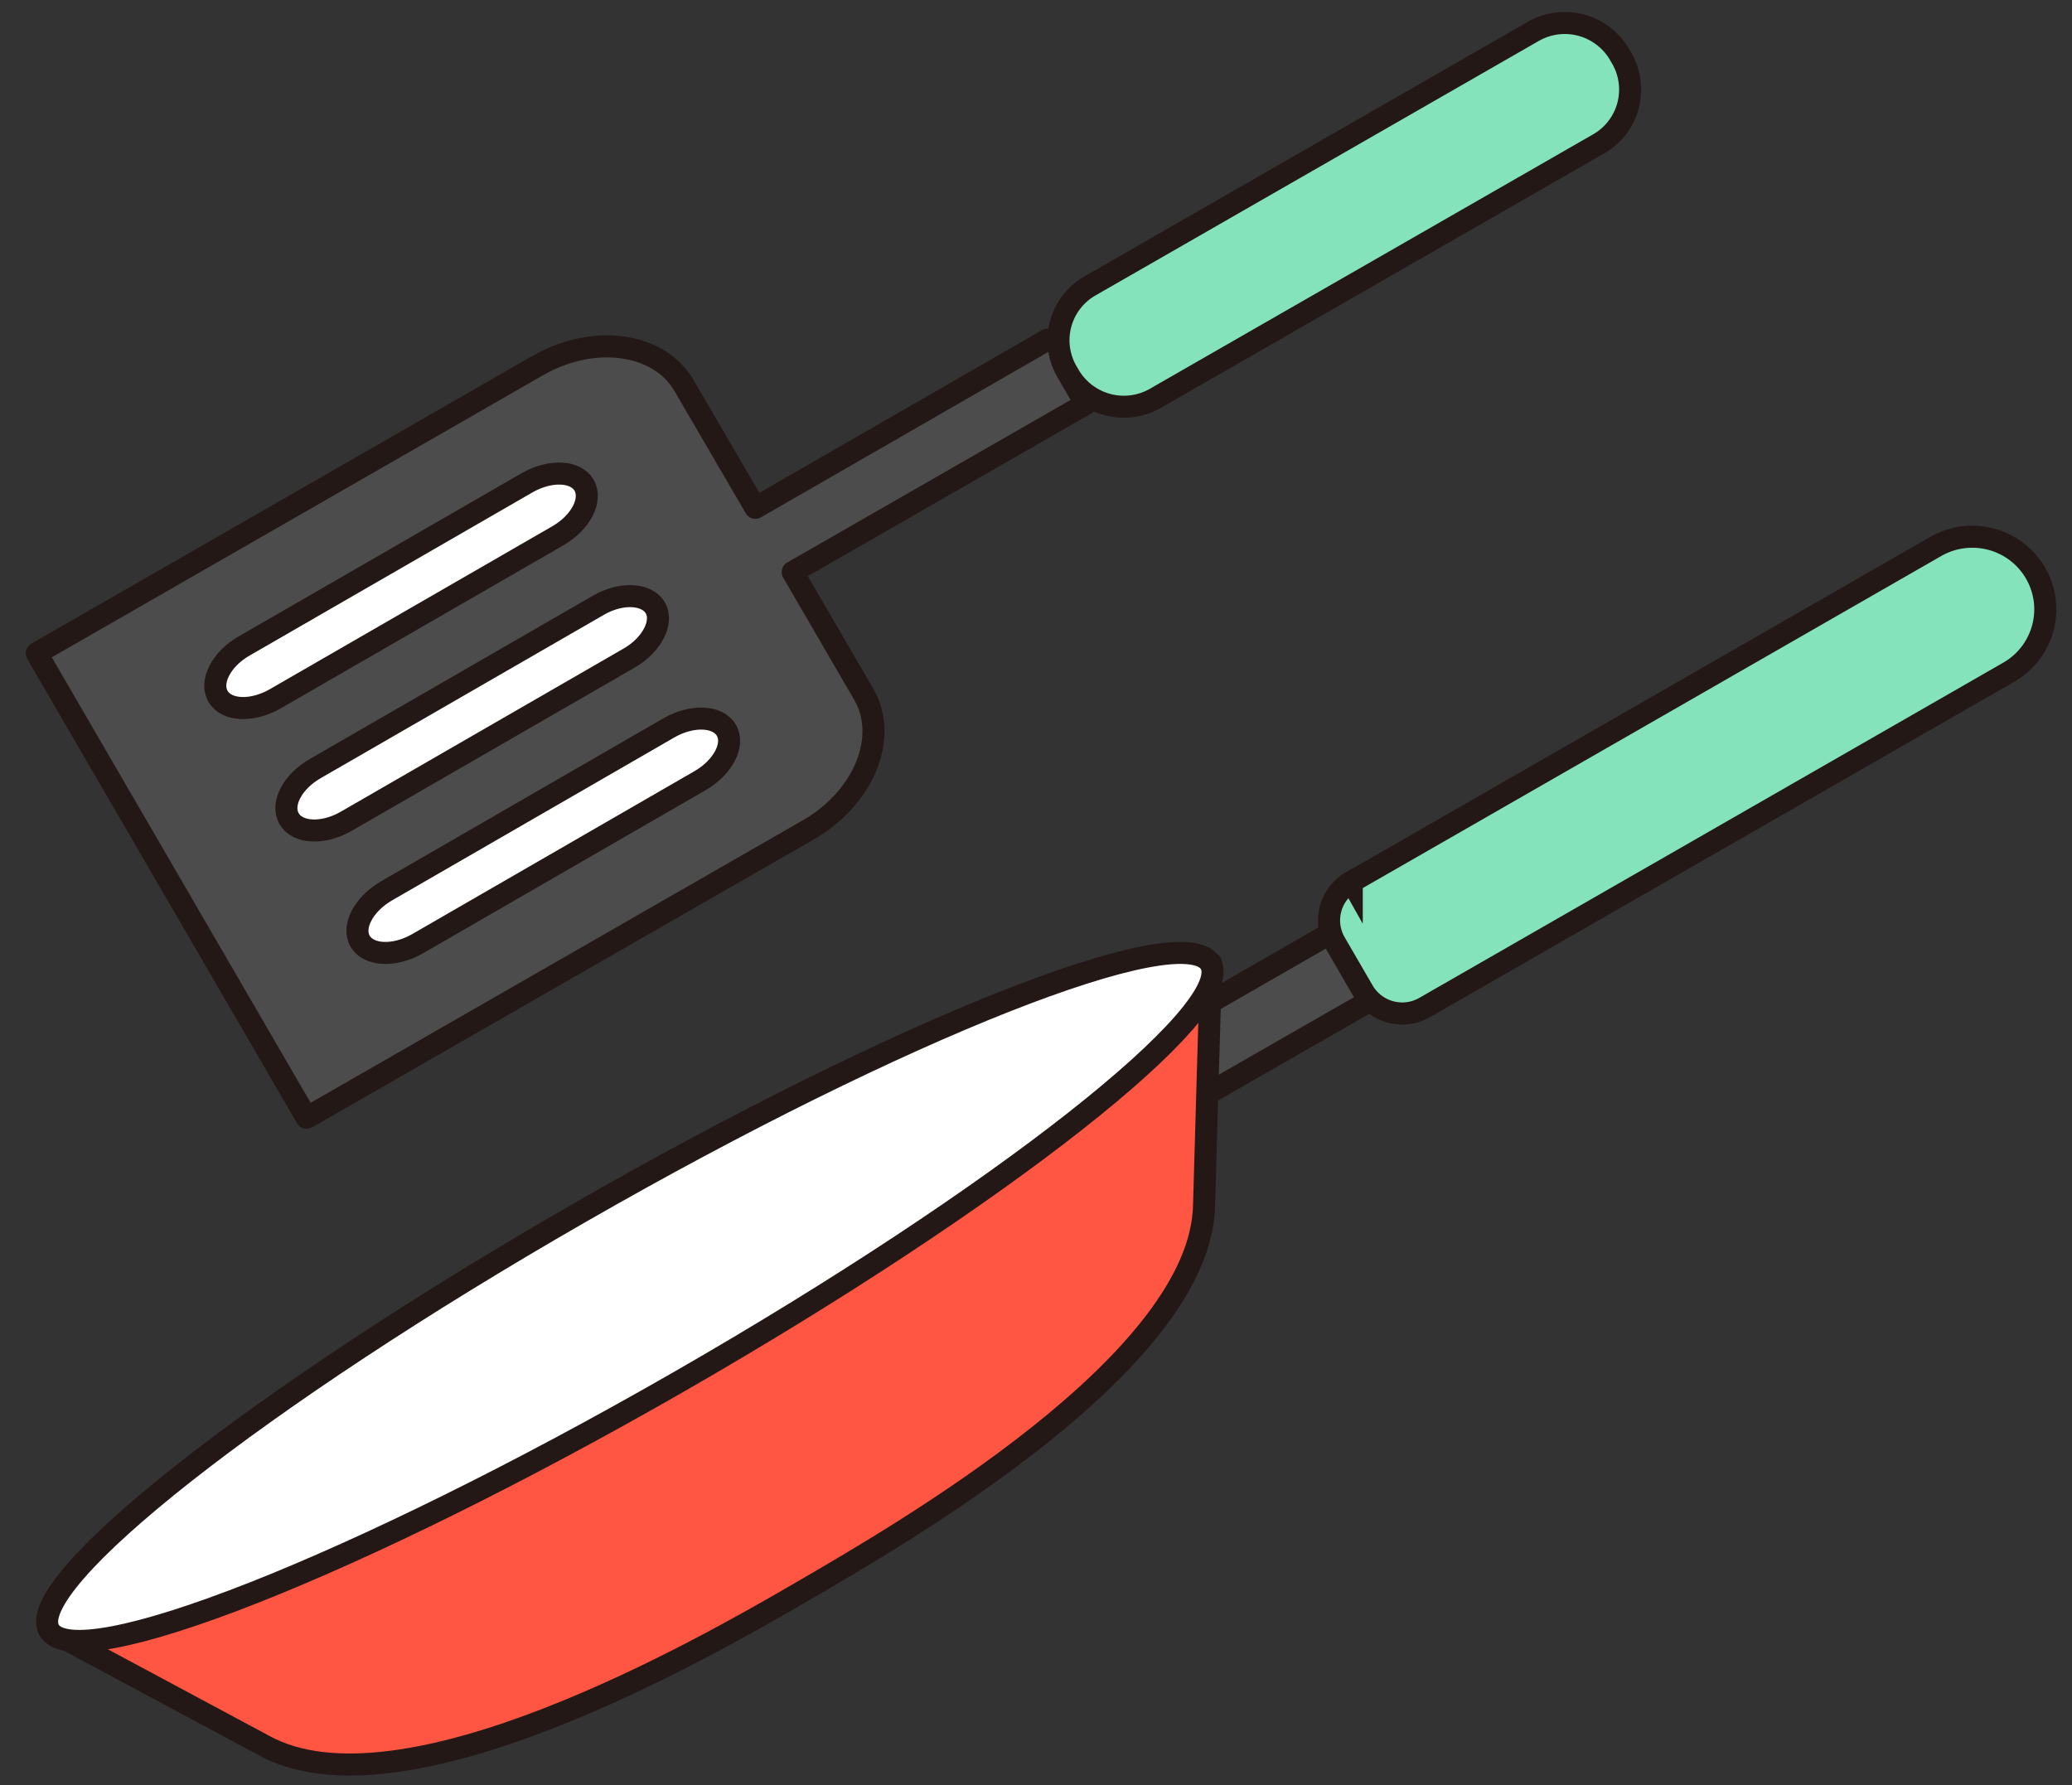 <svg xmlns="http://www.w3.org/2000/svg" width="94" height="81" fill="none"><rect width="100%" height="100%" fill="#333333" stroke="none"/><g clip-path="url(#a)"><path fill="#4C4C4C" d="m54.885 45.49 5.471-3.146 1.777 3.072-7.294 4.182"/><path stroke="#231815" stroke-linecap="round" stroke-linejoin="round" d="m54.885 45.49 5.471-3.146 1.777 3.072-7.294 4.182"/><path fill="#FF5644" d="m54.941 43.704-.316 10.946c-.102 7.125-13.78 14.97-18.264 17.58-4.485 2.61-18.153 10.428-24.405 6.958l-9.695-5.2"/><path stroke="#231815" stroke-linecap="round" stroke-linejoin="round" d="m54.941 43.704-.316 10.946c-.102 7.125-13.78 14.97-18.264 17.58-4.485 2.61-18.153 10.428-24.405 6.958l-9.695-5.2"/><path fill="#85E3BC" stroke="#231815" stroke-miterlimit="10" d="M61.325 40.005 87.82 24.794a3.329 3.329 0 0 1 2.513-.329A3.31 3.31 0 0 1 92.344 26c.439.756.558 1.655.33 2.5a3.297 3.297 0 0 1-1.543 2L64.638 45.71a2.054 2.054 0 0 1-2.797-.744l-1.27-2.188a2.026 2.026 0 0 1 .75-2.78l.004.007Z"/><path fill="#fff" stroke="#231815" stroke-linecap="round" stroke-linejoin="round" d="M30.807 62.691c14.547-8.352 25.34-16.845 24.107-18.97C53.681 41.597 40.888 46.646 26.341 55 11.793 63.35 1 71.844 2.233 73.969c1.233 2.124 14.026-2.925 28.574-11.278Z"/><path fill="#4C4C4C" d="m47.526 15.41-13.258 7.633-3.238-5.552c-1.126-1.943-4.085-2.35-6.597-.925L1.666 29.64 13.91 50.718 36.67 37.653c2.52-1.453 3.647-4.192 2.52-6.144l-3.228-5.552 13.287-7.624"/><path stroke="#231815" stroke-linecap="round" stroke-linejoin="round" d="m47.526 15.41-13.258 7.633-3.238-5.552c-1.126-1.943-4.085-2.35-6.597-.925L1.666 29.64 13.91 50.718 36.67 37.653c2.52-1.453 3.647-4.192 2.52-6.144l-3.228-5.552 13.287-7.624"/><path fill="#85E3BC" stroke="#231815" stroke-miterlimit="10" d="m48.404 16.862.098.168a2.875 2.875 0 0 0 3.914 1.043L72.52 6.531a2.841 2.841 0 0 0 1.05-3.893l-.098-.168a2.874 2.874 0 0 0-3.915-1.044L49.453 12.97a2.841 2.841 0 0 0-1.049 3.893Z"/><path fill="#fff" stroke="#231815" stroke-linecap="round" stroke-linejoin="round" d="M29.728 27.577c.381.656-.159 1.693-1.191 2.285l-12.83 7.402c-1.043.601-2.206.546-2.587-.111-.391-.666.148-1.693 1.19-2.285l12.831-7.402c1.033-.602 2.196-.546 2.587.11ZM26.498 22.016c.382.666-.149 1.693-1.19 2.294l-12.831 7.402c-1.042.593-2.205.546-2.587-.12-.381-.657.15-1.693 1.191-2.285l12.83-7.402c1.052-.602 2.206-.546 2.587.11ZM32.956 33.138c.381.657-.159 1.684-1.2 2.285l-12.822 7.402c-1.042.592-2.205.546-2.596-.12-.381-.657.159-1.684 1.2-2.286l12.822-7.402c1.042-.592 2.205-.546 2.596.12Z"/></g><defs><clipPath id="a"><path fill="#fff" d="M0 .001h94v81H0z"/></clipPath></defs></svg>